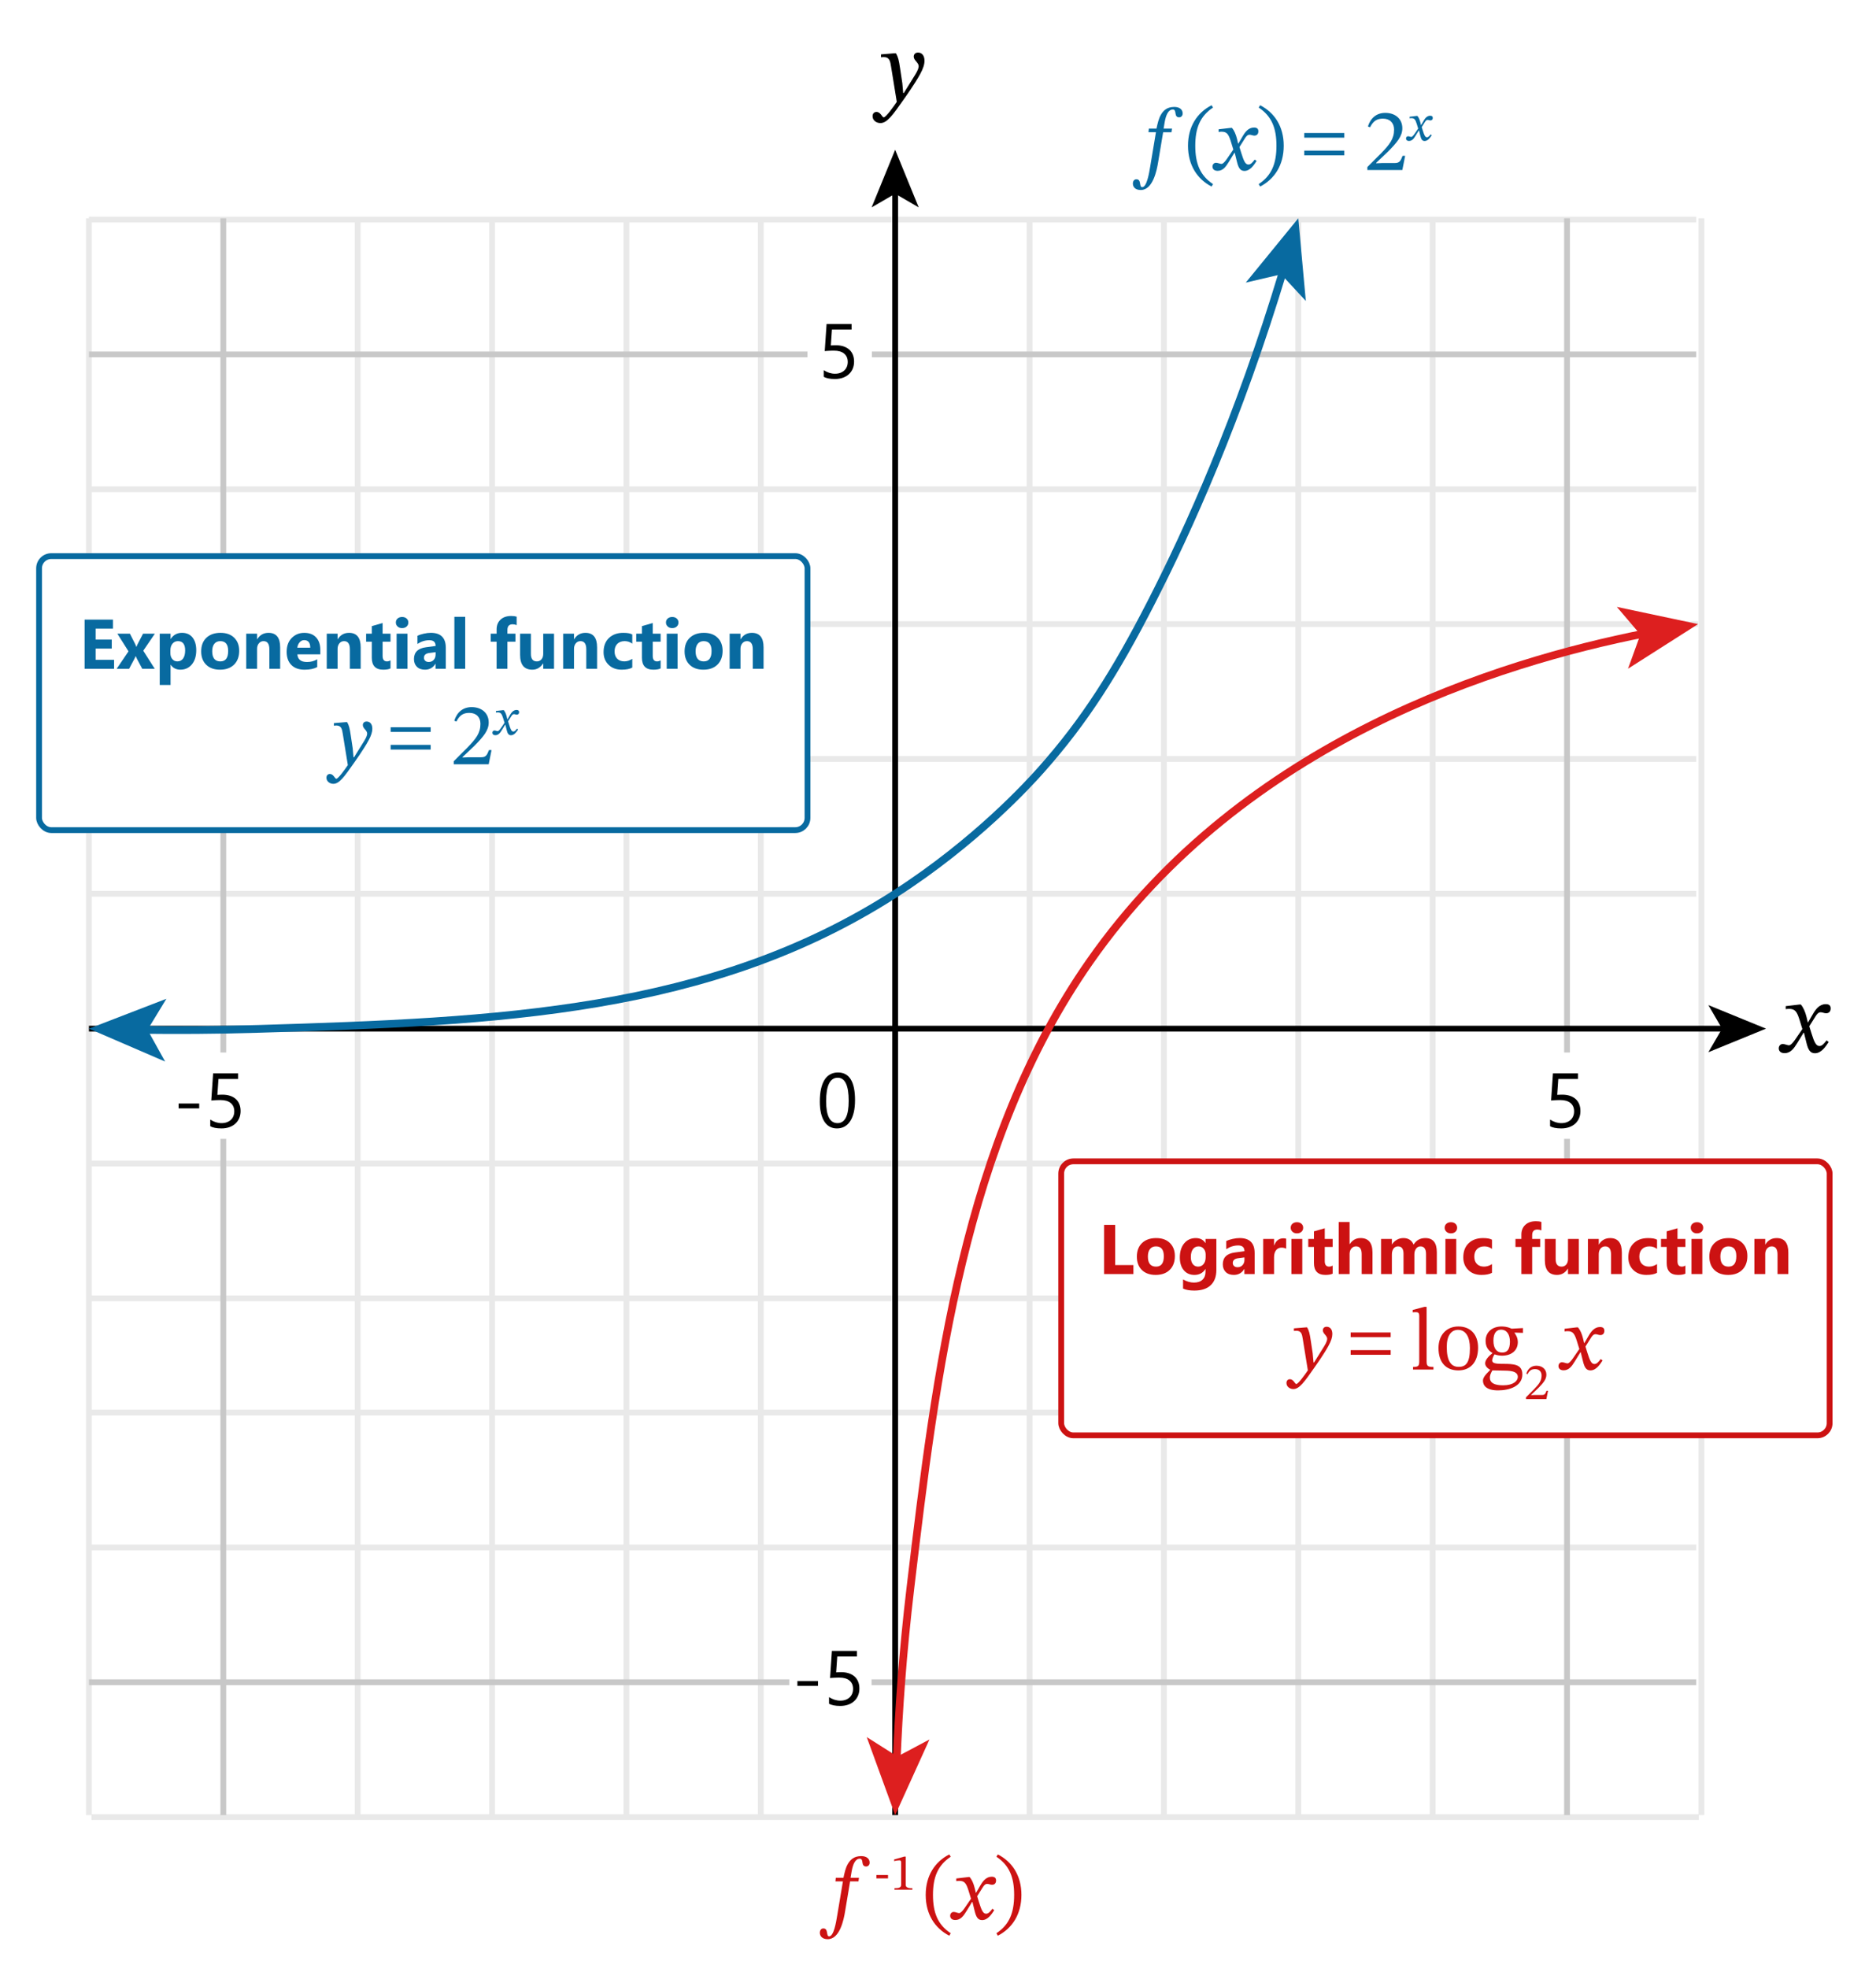 <?xml version="1.0" encoding="UTF-8"?> <svg xmlns="http://www.w3.org/2000/svg" id="Layer_1" data-name="Layer 1" viewBox="0 0 242.901 254.769"><defs><style> .cls-1, .cls-2, .cls-3, .cls-4, .cls-5, .cls-6, .cls-7, .cls-8, .cls-9 { stroke-miterlimit: 10; } .cls-1, .cls-2, .cls-3, .cls-5, .cls-6, .cls-7, .cls-8 { fill: none; } .cls-1, .cls-4 { stroke: #086aa0; } .cls-2 { stroke: #000; } .cls-2, .cls-3, .cls-4, .cls-5, .cls-9 { stroke-width: .75px; } .cls-3, .cls-6 { stroke: #c8c8c8; } .cls-4, .cls-10, .cls-9 { fill: #fff; } .cls-5, .cls-8 { stroke: #e9e9e9; } .cls-6, .cls-8 { stroke-width: .75px; } .cls-11 { fill: #086aa0; } .cls-12 { fill: #dd1f1f; } .cls-13 { fill: #cc1212; } .cls-7 { stroke: #dd1f1f; } .cls-9 { stroke: #cc1212; } </style></defs><rect class="cls-10" x="0" width="242.901" height="254.769"></rect><line class="cls-5" x1="63.71" y1="28.257" x2="63.71" y2="234.96"></line><line class="cls-5" x1="81.108" y1="28.257" x2="81.108" y2="234.96"></line><line class="cls-5" x1="98.506" y1="28.257" x2="98.506" y2="234.96"></line><line class="cls-5" x1="133.303" y1="28.257" x2="133.303" y2="234.96"></line><line class="cls-5" x1="150.701" y1="28.257" x2="150.702" y2="234.96"></line><line class="cls-5" x1="168.1" y1="28.257" x2="168.1" y2="234.96"></line><line class="cls-5" x1="220.295" y1="28.257" x2="220.295" y2="234.96"></line><line class="cls-8" x1="219.626" y1="28.422" x2="11.515" y2="28.422"></line><line class="cls-5" x1="219.86" y1="80.79" x2="11.515" y2="80.79"></line><line class="cls-5" x1="219.626" y1="98.246" x2="11.515" y2="98.246"></line><line class="cls-5" x1="219.626" y1="115.702" x2="11.515" y2="115.702"></line><line class="cls-5" x1="219.626" y1="150.614" x2="11.515" y2="150.614"></line><line class="cls-5" x1="219.626" y1="168.07" x2="11.515" y2="168.07"></line><line class="cls-5" x1="46.311" y1="28.257" x2="46.311" y2="234.96"></line><line class="cls-5" x1="185.498" y1="28.257" x2="185.498" y2="234.96"></line><line class="cls-5" x1="219.626" y1="63.334" x2="11.515" y2="63.334"></line><path d="M116.829,10.743l.117,1.3h.077l1.495-2.404c.312-.508.43-.858.43-1.066,0-.481-.638-.741-.638-1.248,0-.286.195-.521.56-.521.441,0,.832.325.832,1.054,0,.468-.156.987-.56,1.729-.649,1.209-2.002,3.107-2.132,3.289-1.404,2.002-2.145,3.056-3.016,3.056-.521,0-1.015-.352-1.015-.884,0-.364.222-.56.507-.56.533,0,.729.702.937.702.286,0,1.326-1.456,1.69-2.002l-.741-4.576c-.104-.65-.183-1.223-.949-1.223-.117,0-.234.014-.351.026v-.377l1.741-.143h.195c.286.493.377.909.533,1.949l.286,1.898Z"></path><path d="M234.745,131.246c.338-.585.832-1.262,1.651-1.262.455,0,.637.208.637.56,0,.441-.286.624-.585.624-.247,0-.481-.13-.702-.13-.272,0-.468.182-.688.546l-.794,1.261.273.884c.364,1.17.598,1.678,1.04,1.678.338,0,.611-.312.923-.729l.273.208c-.364.56-.937,1.456-1.781,1.456-.637,0-.884-.494-1.092-1.339l-.325-1.313h-.052l-.832,1.353c-.416.676-.846,1.287-1.625,1.287-.56,0-.755-.325-.755-.624,0-.286.195-.56.521-.56.26,0,.598.169.806.169.053,0,.286-.013.793-.74l.937-1.365-.364-1.184c-.338-1.079-.585-1.43-1.365-1.43-.143,0-.26.013-.429.039v-.39l1.769-.208h.194c.312.363.572.936.741,1.638l.156.663h.039l.637-1.092Z"></path><line class="cls-5" x1="11.515" y1="28.257" x2="11.515" y2="234.96"></line><line class="cls-5" x1="219.86" y1="182.856" x2="11.515" y2="182.856"></line><line class="cls-5" x1="219.626" y1="200.312" x2="11.515" y2="200.312"></line><line class="cls-5" x1="219.96" y1="235.224" x2="11.849" y2="235.224"></line><line class="cls-3" x1="202.897" y1="28.257" x2="202.897" y2="234.96"></line><line class="cls-6" x1="28.913" y1="28.257" x2="28.913" y2="234.96"></line><line class="cls-6" x1="219.626" y1="45.878" x2="11.515" y2="45.878"></line><line class="cls-3" x1="219.626" y1="217.768" x2="11.515" y2="217.768"></line><g><line class="cls-2" x1="223.364" y1="133.158" x2="11.515" y2="133.158"></line><polygon points="228.659 133.158 221.197 130.109 222.968 133.158 221.197 136.207 228.659 133.158"></polygon></g><g><line class="cls-2" x1="115.905" y1="24.68" x2="115.905" y2="234.96"></line><polygon points="115.905 19.385 112.856 26.846 115.905 25.076 118.953 26.846 115.905 19.385"></polygon></g><g><rect class="cls-10" x="104.552" y="40.29" width="8.341" height="11.176"></rect><path d="M110.584,46.801c0,.342-.059.651-.176.928s-.284.515-.501.713c-.216.198-.478.352-.783.459s-.646.161-1.021.161c-.651,0-1.135-.098-1.45-.293v-.85c.476.306.962.459,1.46.459.254,0,.482-.037.687-.112.203-.075.376-.179.52-.312s.253-.295.33-.483c.076-.188.114-.396.114-.62,0-.456-.153-.812-.459-1.072-.306-.258-.75-.388-1.333-.388-.095,0-.193.002-.298.005s-.208.008-.312.012c-.104.006-.206.011-.306.018-.099.007-.189.015-.271.024l.239-3.511h3.237v.723h-2.544l-.142,2.056c.104-.007.215-.013.332-.017.117-.006.222-.008.312-.008.371,0,.703.049.996.146s.541.236.745.418c.203.18.357.401.463.664.106.262.159.556.159.881Z"></path></g><g><rect class="cls-10" x="198.726" y="136.246" width="8.341" height="11.176"></rect><path d="M204.632,143.811c0,.342-.059.651-.176.928s-.284.515-.501.713c-.216.198-.478.352-.783.459s-.646.161-1.021.161c-.651,0-1.135-.098-1.45-.293v-.85c.476.306.962.459,1.46.459.254,0,.482-.037.687-.112.203-.075.376-.179.52-.312s.253-.295.33-.483c.076-.188.114-.396.114-.62,0-.456-.153-.812-.459-1.072-.306-.258-.75-.388-1.333-.388-.095,0-.193.002-.298.005s-.208.008-.312.012c-.104.006-.206.011-.306.018-.099.007-.189.015-.271.024l.239-3.511h3.237v.723h-2.544l-.142,2.056c.104-.007.215-.013.332-.017.117-.006.222-.008.312-.008.371,0,.703.049.996.146s.541.236.745.418c.203.18.357.401.463.664.106.262.159.556.159.881Z"></path></g><g><rect class="cls-10" x="21.248" y="136.246" width="8.341" height="11.176"></rect><g><path d="M25.792,143.479h-2.666v-.63h2.666v.63Z"></path><path d="M31.154,143.811c0,.342-.059.651-.176.928s-.284.515-.501.713c-.216.198-.478.352-.783.459s-.646.161-1.021.161c-.651,0-1.135-.098-1.45-.293v-.85c.476.306.962.459,1.46.459.254,0,.482-.037.687-.112.203-.075.376-.179.52-.312s.253-.295.33-.483c.076-.188.114-.396.114-.62,0-.456-.153-.812-.459-1.072-.306-.258-.75-.388-1.333-.388-.095,0-.193.002-.298.005s-.208.008-.312.012c-.104.006-.206.011-.306.018-.099.007-.189.015-.271.024l.239-3.511h3.237v.723h-2.544l-.142,2.056c.104-.007.215-.013.332-.017.117-.006.222-.008.312-.008.371,0,.703.049.996.146s.541.236.745.418c.203.18.357.401.463.664.106.262.159.556.159.881Z"></path></g></g><g><rect class="cls-10" x="104.552" y="136.246" width="8.341" height="11.176"></rect><path d="M110.707,142.42c0,.586-.053,1.105-.158,1.558-.106.452-.26.834-.459,1.145-.201.312-.446.547-.738.709-.291.16-.622.241-.993.241-.352,0-.665-.077-.94-.231-.274-.155-.507-.381-.695-.677s-.332-.66-.43-1.091c-.098-.432-.146-.926-.146-1.482,0-.612.051-1.152.154-1.621.102-.469.253-.861.451-1.18.198-.316.445-.557.74-.717.294-.162.632-.242,1.013-.242,1.468,0,2.202,1.196,2.202,3.589ZM109.887,142.498c0-1.992-.474-2.988-1.421-2.988-.999,0-1.499,1.014-1.499,3.042,0,1.892.49,2.837,1.47,2.837.967,0,1.45-.964,1.45-2.891Z"></path></g><g><rect class="cls-10" x="102.197" y="211.005" width="10.649" height="11.176"></rect><g><path d="M105.912,218.238h-2.666v-.63h2.666v.63Z"></path><path d="M111.273,218.57c0,.342-.059.651-.176.928s-.284.515-.501.713c-.216.198-.478.352-.783.459s-.646.161-1.021.161c-.651,0-1.135-.098-1.45-.293v-.85c.476.306.962.459,1.46.459.254,0,.482-.037.687-.112.203-.075.376-.179.52-.312s.253-.295.33-.483c.076-.188.114-.396.114-.62,0-.456-.153-.812-.459-1.072-.306-.258-.75-.388-1.333-.388-.095,0-.193.002-.298.005s-.208.008-.312.012c-.104.006-.206.011-.306.018-.099.007-.189.015-.271.024l.239-3.511h3.237v.723h-2.544l-.142,2.056c.104-.007.215-.013.332-.017.117-.006.222-.008.312-.008.371,0,.703.049.996.146s.541.236.745.418c.203.18.357.401.463.664.106.262.159.556.159.881Z"></path></g></g><g><path class="cls-7" d="M116.101,227.903c.252-6.262.765-13.874,1.789-22.453,3.305-27.702,6.871-57.589,23.209-80.967,20.06-28.704,53.213-38.779,71.808-42.472"></path><polygon class="cls-12" points="115.905 234.96 120.346 225.173 116.194 227.377 112.222 224.863 115.905 234.96"></polygon><polygon class="cls-12" points="219.86 80.79 210.794 86.563 212.393 82.142 209.346 78.563 219.86 80.79"></polygon></g><g><path class="cls-1" d="M166.145,35.042c-5.779,19.187-12.253,33.498-17.134,43.024-4.548,8.875-8.559,15.248-14.242,21.626-1.468,1.648-8.352,9.25-18.864,16.01-23.965,15.409-51.397,16.542-82.41,17.485-5.706.173-10.767.185-14.922.133"></path><polygon class="cls-11" points="168.1 28.257 161.301 36.581 165.88 35.513 169.076 38.96 168.1 28.257"></polygon><polygon class="cls-11" points="11.515 133.158 21.543 129.291 19.102 133.309 21.381 137.419 11.515 133.158"></polygon></g><g><rect class="cls-9" x="137.402" y="150.335" width="99.495" height="35.47" rx="1.582" ry="1.582"></rect><g><g><path class="cls-13" d="M146.751,164.926h-3.793v-6.37h1.435v5.206h2.359v1.164Z"></path><path class="cls-13" d="M149.638,165.037c-.758,0-1.354-.212-1.788-.637-.434-.425-.651-1.001-.651-1.73,0-.752.225-1.341.675-1.766.45-.425,1.059-.638,1.826-.638.755,0,1.347.213,1.776.638.43.425.644.987.644,1.686,0,.755-.221,1.352-.664,1.79-.442.438-1.049.657-1.819.657ZM149.674,161.342c-.332,0-.589.114-.773.342s-.275.551-.275.968c0,.874.353,1.311,1.057,1.311.672,0,1.008-.449,1.008-1.346,0-.85-.339-1.275-1.017-1.275Z"></path><path class="cls-13" d="M157.492,164.407c0,.844-.244,1.498-.733,1.961s-1.196.695-2.123.695c-.613,0-1.099-.087-1.457-.262v-1.182c.468.272.94.409,1.417.409.474,0,.841-.125,1.102-.375.261-.25.391-.59.391-1.019v-.36h-.018c-.32.509-.792.764-1.417.764-.58,0-1.041-.204-1.381-.613s-.511-.957-.511-1.644c0-.77.189-1.381.568-1.834.379-.453.878-.68,1.497-.68.554,0,.968.213,1.244.64h.018v-.528h1.403v4.029ZM156.106,162.741v-.359c0-.288-.085-.533-.255-.735s-.392-.304-.664-.304c-.311,0-.555.122-.733.364s-.267.585-.267,1.026c0,.379.084.679.253.899.168.221.399.331.693.331.29,0,.525-.112.704-.335.179-.224.269-.519.269-.886Z"></path><path class="cls-13" d="M162.448,164.926h-1.328v-.653h-.018c-.305.509-.757.764-1.354.764-.441,0-.789-.125-1.042-.375-.253-.25-.379-.584-.379-1.002,0-.882.522-1.392,1.568-1.528l1.235-.165c0-.497-.27-.746-.809-.746-.542,0-1.057.162-1.546.484v-1.057c.196-.101.463-.189.802-.267.339-.077.648-.116.926-.116,1.297,0,1.945.647,1.945,1.941v2.718ZM161.129,163.079v-.307l-.826.106c-.456.06-.684.265-.684.618,0,.16.055.291.167.393.111.102.261.153.451.153.264,0,.479-.091.644-.273.166-.182.249-.412.249-.69Z"></path><path class="cls-13" d="M166.526,161.643c-.169-.091-.366-.138-.591-.138-.305,0-.543.112-.715.335s-.258.528-.258.913v2.172h-1.403v-4.548h1.403v.844h.018c.222-.616.622-.924,1.199-.924.148,0,.264.018.347.053v1.292Z"></path><path class="cls-13" d="M167.925,159.658c-.237,0-.431-.07-.582-.211-.151-.141-.227-.313-.227-.518,0-.21.075-.382.227-.515.151-.133.345-.2.582-.2.24,0,.435.066.584.2.149.133.224.305.224.515,0,.213-.075.388-.224.524-.15.136-.344.204-.584.204ZM168.618,164.926h-1.403v-4.548h1.403v4.548Z"></path><path class="cls-13" d="M172.549,164.873c-.208.109-.52.164-.938.164-.989,0-1.483-.514-1.483-1.541v-2.083h-.737v-1.035h.737v-.982l1.399-.399v1.381h1.021v1.035h-1.021v1.839c0,.474.188.711.564.711.148,0,.3-.043.458-.129v1.04Z"></path><path class="cls-13" d="M177.706,164.926h-1.399v-2.585c0-.666-.243-1-.729-1-.249,0-.45.093-.604.28-.154.187-.231.423-.231.71v2.594h-1.403v-6.734h1.403v2.861h.018c.343-.524.81-.787,1.399-.787,1.031,0,1.546.622,1.546,1.866v2.794Z"></path><path class="cls-13" d="M186.039,164.926h-1.399v-2.594c0-.66-.243-.99-.729-.99-.231,0-.419.099-.564.297-.146.199-.218.446-.218.742v2.545h-1.404v-2.621c0-.643-.238-.964-.715-.964-.24,0-.432.095-.575.284-.144.189-.216.447-.216.773v2.527h-1.403v-4.548h1.403v.71h.018c.145-.243.349-.44.611-.593.262-.152.548-.229.859-.229.643,0,1.082.283,1.319.849.346-.565.855-.849,1.528-.849.989,0,1.483.61,1.483,1.83v2.83Z"></path><path class="cls-13" d="M187.86,159.658c-.237,0-.431-.07-.582-.211-.151-.141-.227-.313-.227-.518,0-.21.075-.382.227-.515.151-.133.345-.2.582-.2.24,0,.435.066.584.2.149.133.224.305.224.515,0,.213-.075.388-.224.524-.15.136-.344.204-.584.204ZM188.553,164.926h-1.403v-4.548h1.403v4.548Z"></path><path class="cls-13" d="M193.182,164.762c-.317.184-.774.275-1.373.275-.699,0-1.265-.211-1.697-.635-.432-.424-.648-.97-.648-1.639,0-.773.231-1.382.695-1.828.463-.445,1.083-.668,1.859-.668.536,0,.924.071,1.164.213v1.19c-.293-.219-.621-.329-.981-.329-.403,0-.722.118-.958.353s-.353.561-.353.975c0,.403.112.719.337.948s.535.344.929.344c.349,0,.691-.109,1.026-.329v1.128Z"></path><path class="cls-13" d="M199.578,159.268c-.181-.071-.354-.107-.52-.107-.45,0-.675.245-.675.733v.484h1.039v1.035h-1.039v3.514h-1.399v-3.514h-.764v-1.035h.764v-.564c0-.519.169-.936.506-1.253s.796-.475,1.377-.475c.284,0,.521.03.711.089v1.093Z"></path><path class="cls-13" d="M204.419,164.926h-1.399v-.693h-.022c-.346.536-.81.804-1.39.804-1.054,0-1.582-.638-1.582-1.914v-2.745h1.399v2.621c0,.643.254.964.764.964.251,0,.453-.088.604-.264.151-.176.227-.416.227-.717v-2.603h1.399v4.548Z"></path><path class="cls-13" d="M209.994,164.926h-1.399v-2.527c0-.705-.251-1.057-.755-1.057-.243,0-.443.093-.6.28-.157.187-.236.423-.236.71v2.594h-1.403v-4.548h1.403v.72h.018c.334-.554.822-.831,1.461-.831,1.007,0,1.51.625,1.51,1.875v2.785Z"></path><path class="cls-13" d="M214.551,164.762c-.317.184-.774.275-1.373.275-.699,0-1.265-.211-1.697-.635-.432-.424-.648-.97-.648-1.639,0-.773.231-1.382.695-1.828.463-.445,1.083-.668,1.859-.668.536,0,.924.071,1.164.213v1.19c-.293-.219-.621-.329-.981-.329-.403,0-.722.118-.958.353s-.353.561-.353.975c0,.403.112.719.337.948s.535.344.929.344c.349,0,.691-.109,1.026-.329v1.128Z"></path><path class="cls-13" d="M218.22,164.873c-.208.109-.52.164-.938.164-.989,0-1.483-.514-1.483-1.541v-2.083h-.737v-1.035h.737v-.982l1.399-.399v1.381h1.021v1.035h-1.021v1.839c0,.474.188.711.564.711.148,0,.3-.043.458-.129v1.04Z"></path><path class="cls-13" d="M219.721,159.658c-.237,0-.431-.07-.582-.211-.151-.141-.227-.313-.227-.518,0-.21.075-.382.227-.515.151-.133.345-.2.582-.2.24,0,.435.066.584.2.149.133.224.305.224.515,0,.213-.075.388-.224.524-.15.136-.344.204-.584.204ZM220.414,164.926h-1.403v-4.548h1.403v4.548Z"></path><path class="cls-13" d="M223.764,165.037c-.758,0-1.354-.212-1.788-.637-.434-.425-.651-1.001-.651-1.73,0-.752.225-1.341.675-1.766.45-.425,1.059-.638,1.826-.638.755,0,1.347.213,1.776.638.43.425.644.987.644,1.686,0,.755-.221,1.352-.664,1.79-.442.438-1.049.657-1.819.657ZM223.799,161.342c-.332,0-.589.114-.773.342s-.275.551-.275.968c0,.874.353,1.311,1.057,1.311.672,0,1.008-.449,1.008-1.346,0-.85-.339-1.275-1.017-1.275Z"></path><path class="cls-13" d="M231.55,164.926h-1.399v-2.527c0-.705-.251-1.057-.755-1.057-.243,0-.443.093-.6.28-.157.187-.236.423-.236.71v2.594h-1.403v-4.548h1.403v.72h.018c.334-.554.822-.831,1.461-.831,1.007,0,1.51.625,1.51,1.875v2.785Z"></path></g><g><path class="cls-13" d="M169.969,175.226l.104,1.149h.069l1.321-2.125c.276-.448.379-.758.379-.942,0-.425-.563-.655-.563-1.103,0-.253.172-.459.494-.459.391,0,.735.287.735.931,0,.414-.138.873-.494,1.528-.574,1.068-1.769,2.746-1.884,2.907-1.241,1.77-1.896,2.7-2.666,2.7-.459,0-.896-.31-.896-.781,0-.322.195-.494.448-.494.471,0,.644.621.828.621.252,0,1.172-1.287,1.494-1.77l-.655-4.044c-.092-.575-.161-1.08-.838-1.08-.104,0-.207.011-.311.023v-.334l1.54-.126h.172c.253.437.334.804.471,1.723l.253,1.678Z"></path><path class="cls-13" d="M174.881,173.093v-.605h5.182v.605h-5.182ZM174.881,175.376v-.606h5.182v.606h-5.182Z"></path><path class="cls-13" d="M185.601,177.283h-2.643v-.333c.758,0,.804-.184.804-.828v-5.768c0-.471-.195-.494-.482-.494-.195,0-.368.023-.368.023v-.31l1.517-.402h.287v6.951c0,.666.058.828.885.828v.333Z"></path><path class="cls-13" d="M191.379,174.456c0,1.931-1.057,2.941-2.551,2.941-1.608,0-2.574-1.034-2.574-2.896,0-1.666,1.022-2.792,2.574-2.792,1.574,0,2.551,1.046,2.551,2.746ZM187.323,174.353c0,1.827.563,2.597,1.551,2.585.942,0,1.448-.551,1.448-2.424,0-1.413-.517-2.367-1.54-2.367-.873,0-1.459.735-1.459,2.206Z"></path><path class="cls-13" d="M193.239,175.145c-.551-.322-.885-.816-.885-1.562,0-1.149.862-1.873,2.08-1.873.758,0,1.275.288,1.275.288l1.482-.081v.621l-1.08-.035v.058c.161.229.414.609.414,1.183,0,1.069-.827,1.747-2.034,1.747-.368,0-.689-.069-.988-.172-.115.161-.299.575-.299.77,0,.345.299.459,1.356.459,1.448,0,2.551.046,2.551,1.367,0,1.54-1.701,2.068-3.148,2.068-1.505,0-1.953-.632-1.953-1.264,0-.379.31-.77.931-1.367v-.046c-.391-.195-.644-.505-.644-.827,0-.414.402-.896.942-1.31v-.023ZM192.906,178.328c0,.666.551,1,1.723,1,1.356,0,1.896-.598,1.896-1.092,0-.827-1.229-.804-2-.816-.919-.011-1.137-.023-1.298-.023-.241.425-.321.689-.321.931ZM193.366,173.537c0,.988.391,1.551,1.137,1.551.575,0,1-.322,1-1.414,0-.931-.414-1.551-1.149-1.551-.598,0-.988.448-.988,1.414Z"></path><path class="cls-13" d="M200.222,181.108h-2.64v-.228l1.019-1.019c.663-.683.998-1.105.998-1.809,0-.502-.322-.824-.837-.824-.436,0-.73.154-.978.656l-.161-.067c.208-.65.663-1.025,1.313-1.025.757,0,1.286.456,1.286,1.159,0,.596-.382,1.059-1.092,1.775l-.884.837v.033l.469-.02h.931c.355,0,.442-.141.596-.542h.194l-.214,1.072Z"></path><path class="cls-13" d="M205.709,172.893c.298-.517.735-1.114,1.459-1.114.402,0,.563.184.563.494,0,.391-.253.552-.517.552-.218,0-.425-.115-.621-.115-.241,0-.414.161-.609.482l-.701,1.114.241.782c.322,1.034.528,1.482.919,1.482.298,0,.54-.276.815-.644l.241.184c-.321.494-.827,1.287-1.574,1.287-.563,0-.782-.437-.965-1.183l-.287-1.161h-.046l-.735,1.195c-.368.598-.747,1.138-1.437,1.138-.494,0-.666-.288-.666-.552,0-.252.172-.494.46-.494.229,0,.528.149.712.149.046,0,.252-.011.701-.655l.827-1.207-.322-1.045c-.299-.954-.517-1.264-1.206-1.264-.126,0-.23.011-.379.034v-.345l1.562-.184h.172c.276.322.506.827.655,1.448l.138.586h.034l.563-.965Z"></path></g></g></g><g><rect class="cls-4" x="5.058" y="71.988" width="99.495" height="35.47" rx="1.582" ry="1.582"></rect><g><g><path class="cls-11" d="M14.773,86.579h-3.82v-6.37h3.673v1.168h-2.239v1.417h2.083v1.164h-2.083v1.457h2.385v1.164Z"></path><path class="cls-11" d="M20.05,82.031l-1.501,2.203,1.492,2.345h-1.617l-.657-1.226c-.053-.098-.117-.235-.191-.413h-.018c-.044.125-.105.258-.182.4l-.662,1.239h-1.612l1.537-2.265-1.443-2.283h1.625l.648,1.275c.086.168.147.311.182.426h.018c.047-.139.111-.284.191-.436l.662-1.266h1.528Z"></path><path class="cls-11" d="M22.102,86.05h-.018v2.621h-1.403v-6.641h1.403v.684h.018c.346-.53.834-.795,1.461-.795.589,0,1.044.202,1.366.606s.482.955.482,1.65c0,.758-.188,1.366-.562,1.825-.375.459-.873.688-1.495.688-.548,0-.965-.213-1.252-.64ZM22.062,84.185v.364c0,.314.083.57.249.768.166.199.384.298.653.298.32,0,.567-.124.744-.371.176-.247.265-.597.265-1.05,0-.799-.311-1.199-.933-1.199-.287,0-.522.109-.704.326-.182.218-.273.506-.273.864Z"></path><path class="cls-11" d="M28.489,86.69c-.758,0-1.354-.212-1.788-.637-.434-.425-.651-1.001-.651-1.73,0-.752.225-1.341.675-1.766.45-.425,1.059-.638,1.826-.638.755,0,1.347.213,1.776.638.43.425.644.987.644,1.686,0,.755-.221,1.352-.664,1.79-.442.438-1.049.657-1.819.657ZM28.525,82.995c-.332,0-.589.114-.773.342s-.275.551-.275.968c0,.874.353,1.311,1.057,1.311.672,0,1.008-.449,1.008-1.346,0-.85-.339-1.275-1.017-1.275Z"></path><path class="cls-11" d="M36.276,86.579h-1.399v-2.527c0-.705-.251-1.057-.755-1.057-.243,0-.443.093-.6.28-.157.187-.236.423-.236.71v2.594h-1.403v-4.548h1.403v.72h.018c.334-.554.822-.831,1.461-.831,1.007,0,1.51.625,1.51,1.875v2.785Z"></path><path class="cls-11" d="M41.473,84.705h-2.967c.047.661.463.991,1.249.991.5,0,.94-.119,1.319-.355v1.013c-.42.225-.967.337-1.639.337-.735,0-1.305-.203-1.71-.61s-.608-.975-.608-1.704c0-.755.219-1.353.657-1.794.438-.441.978-.662,1.617-.662.663,0,1.176.197,1.539.591.362.394.544.929.544,1.604v.591ZM40.171,83.843c0-.651-.264-.977-.791-.977-.225,0-.419.093-.584.28-.164.187-.264.419-.3.697h1.675Z"></path><path class="cls-11" d="M46.701,86.579h-1.399v-2.527c0-.705-.251-1.057-.755-1.057-.243,0-.443.093-.6.28-.157.187-.236.423-.236.71v2.594h-1.403v-4.548h1.403v.72h.018c.334-.554.822-.831,1.461-.831,1.007,0,1.51.625,1.51,1.875v2.785Z"></path><path class="cls-11" d="M50.561,86.526c-.208.109-.52.164-.938.164-.989,0-1.483-.514-1.483-1.541v-2.083h-.737v-1.035h.737v-.982l1.399-.399v1.381h1.021v1.035h-1.021v1.839c0,.474.188.711.564.711.148,0,.3-.043.458-.129v1.04Z"></path><path class="cls-11" d="M52.062,81.311c-.237,0-.431-.07-.582-.211-.151-.141-.227-.313-.227-.518,0-.21.075-.382.227-.515.151-.133.345-.2.582-.2.24,0,.435.066.584.2.149.133.224.305.224.515,0,.213-.075.388-.224.524-.15.136-.344.204-.584.204ZM52.755,86.579h-1.403v-4.548h1.403v4.548Z"></path><path class="cls-11" d="M57.721,86.579h-1.328v-.653h-.018c-.305.509-.757.764-1.354.764-.441,0-.789-.125-1.042-.375-.253-.25-.379-.584-.379-1.002,0-.882.522-1.392,1.568-1.528l1.235-.165c0-.497-.27-.746-.809-.746-.542,0-1.057.162-1.546.484v-1.057c.196-.101.463-.189.802-.267.339-.077.648-.116.926-.116,1.297,0,1.945.647,1.945,1.941v2.718ZM56.402,84.731v-.307l-.826.106c-.456.06-.684.265-.684.618,0,.16.055.291.167.393.111.102.261.153.451.153.264,0,.479-.091.644-.273.166-.182.249-.412.249-.69Z"></path><path class="cls-11" d="M60.235,86.579h-1.403v-6.734h1.403v6.734Z"></path><path class="cls-11" d="M66.894,80.92c-.181-.071-.354-.107-.52-.107-.45,0-.675.245-.675.733v.484h1.039v1.035h-1.039v3.514h-1.399v-3.514h-.764v-1.035h.764v-.564c0-.519.169-.936.506-1.253s.796-.475,1.377-.475c.284,0,.521.03.711.089v1.093Z"></path><path class="cls-11" d="M71.735,86.579h-1.399v-.693h-.022c-.346.536-.81.804-1.39.804-1.054,0-1.582-.638-1.582-1.914v-2.745h1.399v2.621c0,.643.254.964.764.964.251,0,.453-.088.604-.264.151-.176.227-.416.227-.717v-2.603h1.399v4.548Z"></path><path class="cls-11" d="M77.31,86.579h-1.399v-2.527c0-.705-.251-1.057-.755-1.057-.243,0-.443.093-.6.28-.157.187-.236.423-.236.71v2.594h-1.403v-4.548h1.403v.72h.018c.334-.554.822-.831,1.461-.831,1.007,0,1.51.625,1.51,1.875v2.785Z"></path><path class="cls-11" d="M81.867,86.414c-.317.184-.774.275-1.373.275-.699,0-1.265-.211-1.697-.635-.432-.424-.648-.97-.648-1.639,0-.773.231-1.382.695-1.828.463-.445,1.083-.668,1.859-.668.536,0,.924.071,1.164.213v1.19c-.293-.219-.621-.329-.981-.329-.403,0-.722.118-.958.353s-.353.561-.353.975c0,.403.112.719.337.948s.535.344.929.344c.349,0,.691-.109,1.026-.329v1.128Z"></path><path class="cls-11" d="M85.536,86.526c-.208.109-.52.164-.938.164-.989,0-1.483-.514-1.483-1.541v-2.083h-.737v-1.035h.737v-.982l1.399-.399v1.381h1.021v1.035h-1.021v1.839c0,.474.188.711.564.711.148,0,.3-.043.458-.129v1.04Z"></path><path class="cls-11" d="M87.037,81.311c-.237,0-.431-.07-.582-.211-.151-.141-.227-.313-.227-.518,0-.21.075-.382.227-.515.151-.133.345-.2.582-.2.24,0,.435.066.584.2.149.133.224.305.224.515,0,.213-.075.388-.224.524-.15.136-.344.204-.584.204ZM87.729,86.579h-1.403v-4.548h1.403v4.548Z"></path><path class="cls-11" d="M91.079,86.69c-.758,0-1.354-.212-1.788-.637-.434-.425-.651-1.001-.651-1.73,0-.752.225-1.341.675-1.766.45-.425,1.059-.638,1.826-.638.755,0,1.347.213,1.776.638.43.425.644.987.644,1.686,0,.755-.221,1.352-.664,1.79-.442.438-1.049.657-1.819.657ZM91.115,82.995c-.332,0-.589.114-.773.342s-.275.551-.275.968c0,.874.353,1.311,1.057,1.311.672,0,1.008-.449,1.008-1.346,0-.85-.339-1.275-1.017-1.275Z"></path><path class="cls-11" d="M98.866,86.579h-1.399v-2.527c0-.705-.251-1.057-.755-1.057-.243,0-.443.093-.6.28-.157.187-.236.423-.236.71v2.594h-1.403v-4.548h1.403v.72h.018c.334-.554.822-.831,1.461-.831,1.007,0,1.51.625,1.51,1.875v2.785Z"></path></g><g><path class="cls-11" d="M45.668,96.879l.104,1.149h.069l1.321-2.125c.276-.448.379-.758.379-.942,0-.425-.563-.655-.563-1.103,0-.253.172-.459.494-.459.391,0,.735.287.735.931,0,.414-.138.873-.494,1.528-.574,1.068-1.769,2.746-1.884,2.907-1.241,1.77-1.896,2.7-2.666,2.7-.459,0-.896-.31-.896-.781,0-.322.195-.494.448-.494.471,0,.644.621.828.621.252,0,1.172-1.287,1.494-1.77l-.655-4.044c-.092-.575-.161-1.08-.838-1.08-.104,0-.207.011-.311.023v-.334l1.54-.126h.172c.253.437.334.804.471,1.723l.253,1.678Z"></path><path class="cls-11" d="M50.58,94.746v-.605h5.182v.605h-5.182ZM50.58,97.029v-.606h5.182v.606h-5.182Z"></path><path class="cls-11" d="M63.276,98.935h-4.527v-.391l1.747-1.747c1.138-1.172,1.712-1.896,1.712-3.102,0-.862-.551-1.414-1.436-1.414-.747,0-1.252.265-1.678,1.126l-.276-.115c.356-1.114,1.138-1.758,2.252-1.758,1.299,0,2.206.781,2.206,1.988,0,1.022-.655,1.815-1.873,3.045l-1.517,1.436v.058l.804-.035h1.597c.609,0,.758-.241,1.022-.931h.334l-.368,1.838Z"></path><path class="cls-11" d="M66.035,92.551c.174-.301.429-.649.851-.649.234,0,.328.107.328.288,0,.228-.147.321-.301.321-.127,0-.248-.067-.362-.067-.141,0-.241.094-.355.281l-.409.65.141.456c.188.603.308.864.536.864.174,0,.315-.161.476-.375l.141.107c-.188.288-.482.75-.918.75-.328,0-.456-.254-.562-.69l-.167-.676h-.027l-.429.696c-.214.349-.436.663-.837.663-.288,0-.389-.167-.389-.321,0-.147.101-.288.268-.288.134,0,.308.087.416.087.027,0,.147-.006.409-.382l.482-.703-.188-.609c-.174-.556-.301-.737-.703-.737-.074,0-.134.007-.221.021v-.201l.911-.107h.101c.161.188.294.482.381.844l.081.342h.02l.328-.563Z"></path></g></g></g><g><path class="cls-11" d="M149.74,16.646c.138-.644.276-1.264.54-1.735.299-.54.77-1.069,1.758-1.069.701,0,1.091.345,1.091.839,0,.333-.218.505-.459.505-.31,0-.425-.207-.459-.448-.046-.288-.069-.563-.345-.563-.586,0-.896.678-1.069,1.654l-.138.816h1.091l-.069.471h-1.08l-.655,3.918c-.161.988-.666,3.562-2.241,3.562-.735,0-1.022-.425-1.022-.828,0-.322.161-.563.459-.563.689,0,.311,1.023.747,1.023.609,0,.908-1.885,1.034-2.643l.747-4.469h-.965l.046-.471h.988Z"></path><path class="cls-11" d="M156.876,13.624l.184.299c-1.678,1.115-2.298,2.654-2.298,4.94,0,2.31.621,3.861,2.298,4.964l-.184.322c-1.85-.954-3.056-2.758-3.056-5.286,0-2.504,1.207-4.297,3.056-5.239Z"></path><path class="cls-11" d="M160.909,17.623c.298-.517.735-1.114,1.459-1.114.402,0,.563.184.563.494,0,.391-.253.552-.517.552-.218,0-.425-.115-.621-.115-.241,0-.414.161-.609.482l-.701,1.114.241.782c.322,1.034.528,1.482.919,1.482.298,0,.54-.276.815-.644l.241.184c-.321.494-.827,1.287-1.574,1.287-.563,0-.782-.437-.965-1.183l-.287-1.161h-.046l-.735,1.195c-.368.598-.747,1.138-1.437,1.138-.494,0-.666-.288-.666-.552,0-.252.172-.494.46-.494.229,0,.528.149.712.149.046,0,.252-.011.701-.655l.827-1.207-.322-1.045c-.299-.954-.517-1.264-1.206-1.264-.126,0-.23.011-.379.034v-.345l1.562-.184h.172c.276.322.506.827.655,1.448l.138.586h.034l.563-.965Z"></path><path class="cls-11" d="M163.159,24.149l-.184-.322c1.678-1.103,2.298-2.654,2.298-4.964,0-2.286-.621-3.826-2.298-4.94l.184-.299c1.85.942,3.056,2.735,3.056,5.239,0,2.528-1.207,4.332-3.056,5.286Z"></path><path class="cls-11" d="M168.875,17.822v-.605h5.182v.605h-5.182ZM168.875,20.105v-.606h5.182v.606h-5.182Z"></path><path class="cls-11" d="M181.572,22.012h-4.527v-.391l1.747-1.747c1.138-1.172,1.712-1.896,1.712-3.102,0-.862-.551-1.414-1.436-1.414-.747,0-1.252.265-1.678,1.126l-.276-.115c.356-1.114,1.138-1.758,2.252-1.758,1.298,0,2.206.781,2.206,1.988,0,1.022-.655,1.815-1.873,3.045l-1.517,1.436v.058l.804-.035h1.597c.609,0,.758-.241,1.022-.931h.333l-.367,1.838Z"></path><path class="cls-11" d="M184.331,15.628c.174-.301.429-.649.851-.649.234,0,.328.107.328.288,0,.228-.147.321-.301.321-.127,0-.248-.067-.362-.067-.141,0-.241.094-.355.281l-.409.65.141.456c.188.603.308.864.536.864.174,0,.314-.161.476-.375l.141.107c-.188.288-.482.75-.918.75-.328,0-.456-.254-.562-.69l-.167-.676h-.027l-.429.696c-.214.349-.436.663-.837.663-.288,0-.389-.167-.389-.321,0-.147.101-.288.268-.288.134,0,.308.087.416.087.027,0,.147-.006.409-.382l.482-.703-.188-.609c-.174-.556-.301-.737-.703-.737-.074,0-.134.007-.221.021v-.201l.911-.107h.101c.161.188.294.482.382.844l.08.342h.02l.329-.563Z"></path></g><g><path class="cls-13" d="M109.209,243.074c.138-.644.276-1.264.54-1.735.299-.54.77-1.069,1.758-1.069.701,0,1.091.345,1.091.839,0,.333-.218.505-.459.505-.31,0-.425-.207-.459-.448-.046-.288-.069-.563-.345-.563-.586,0-.896.678-1.069,1.654l-.138.816h1.091l-.069.471h-1.08l-.655,3.918c-.161.988-.666,3.562-2.241,3.562-.735,0-1.022-.425-1.022-.828,0-.322.161-.563.459-.563.689,0,.311,1.023.747,1.023.609,0,.908-1.885,1.034-2.643l.747-4.469h-.965l.046-.471h.988Z"></path><path class="cls-13" d="M113.472,243.154v-.435h1.507v.435h-1.507Z"></path><path class="cls-13" d="M115.816,244.615v-.188c.629,0,.864-.114.864-.449v-2.833c0-.234-.054-.329-.221-.329-.134,0-.476.041-.683.107v-.221l1.3-.368h.194v3.644c0,.328.248.449.864.449v.188h-2.317Z"></path><path class="cls-13" d="M122.914,240.052l.184.299c-1.678,1.115-2.298,2.654-2.298,4.94,0,2.31.621,3.861,2.298,4.964l-.184.322c-1.85-.954-3.056-2.758-3.056-5.286,0-2.504,1.207-4.297,3.056-5.239Z"></path><path class="cls-13" d="M126.946,244.051c.298-.517.735-1.114,1.459-1.114.402,0,.563.184.563.494,0,.391-.253.552-.517.552-.218,0-.425-.115-.621-.115-.241,0-.414.161-.609.482l-.701,1.114.241.782c.322,1.034.528,1.482.919,1.482.298,0,.54-.276.815-.644l.241.184c-.321.494-.827,1.287-1.574,1.287-.563,0-.782-.437-.965-1.183l-.287-1.161h-.046l-.735,1.195c-.368.598-.747,1.138-1.437,1.138-.494,0-.666-.288-.666-.552,0-.252.172-.494.46-.494.229,0,.528.149.712.149.046,0,.252-.011.701-.655l.827-1.207-.322-1.045c-.299-.954-.517-1.264-1.206-1.264-.126,0-.23.011-.379.034v-.345l1.562-.184h.172c.276.322.506.827.655,1.448l.138.586h.034l.563-.965Z"></path><path class="cls-13" d="M129.196,250.577l-.184-.322c1.678-1.103,2.298-2.654,2.298-4.964,0-2.286-.621-3.826-2.298-4.94l.184-.299c1.85.942,3.056,2.735,3.056,5.239,0,2.528-1.207,4.332-3.056,5.286Z"></path></g></svg> 